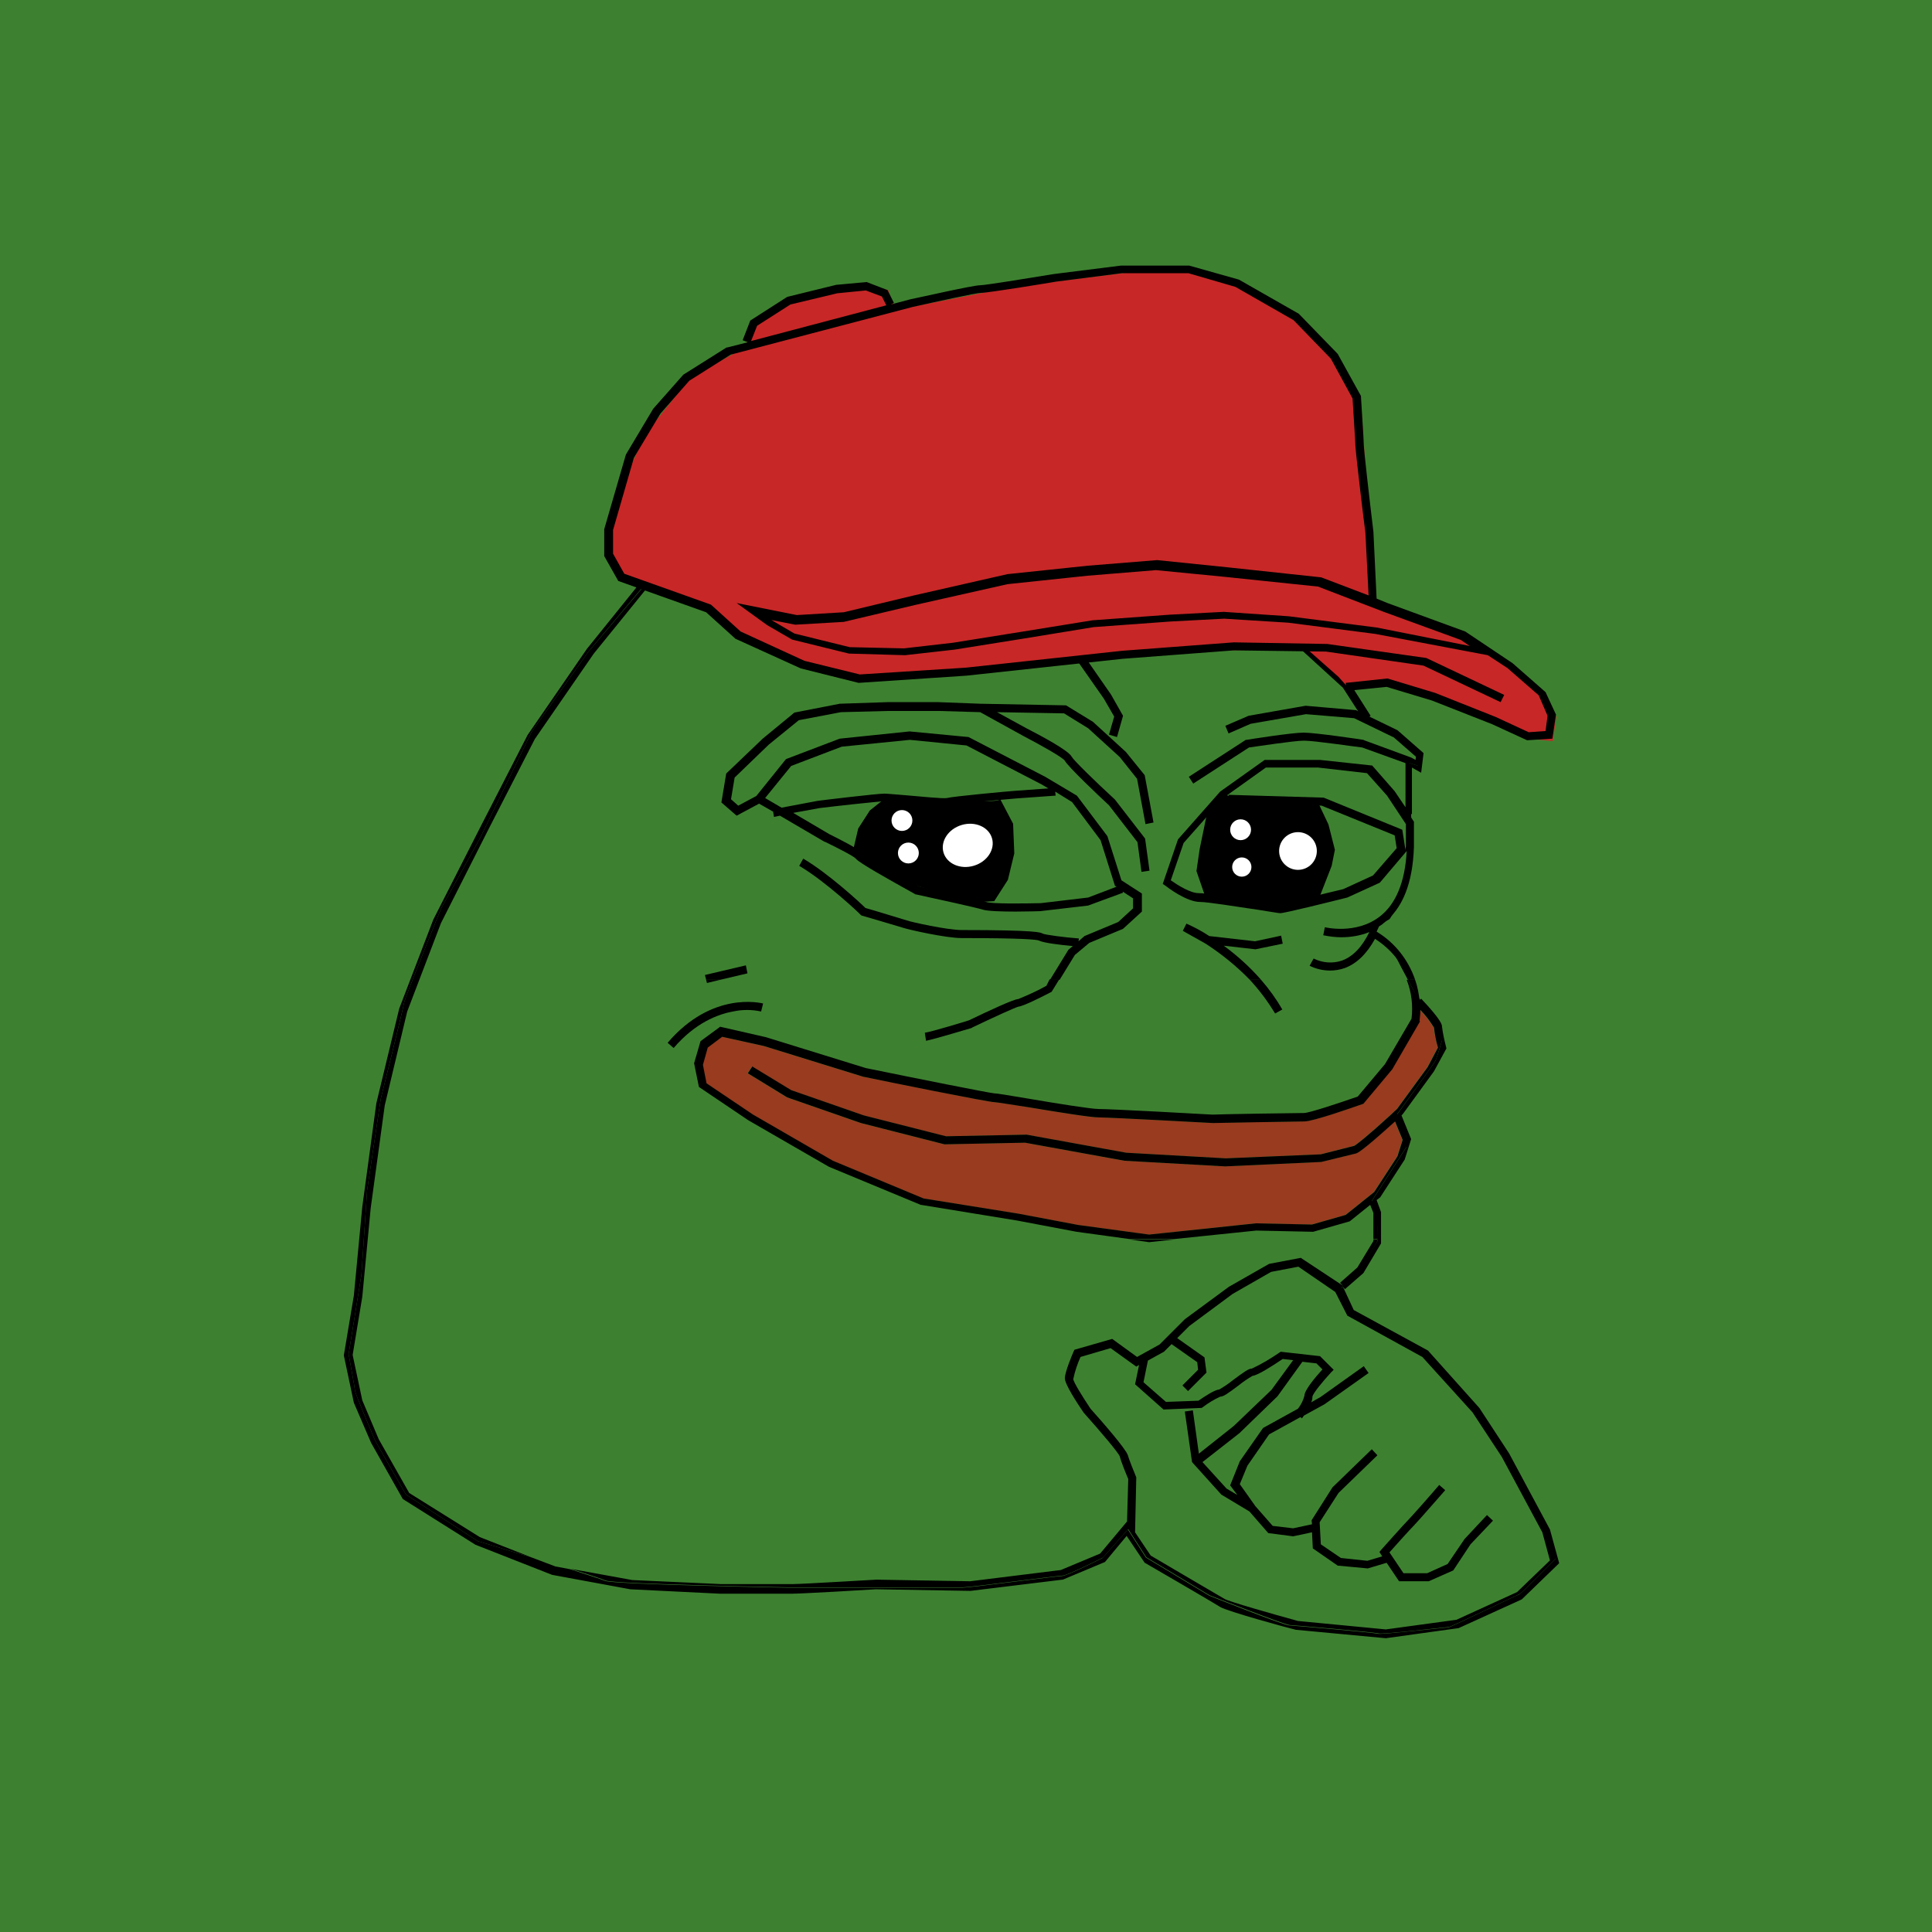 <svg width="256" height="256" viewBox="0 0 256 256" fill="none" xmlns="http://www.w3.org/2000/svg">
<rect x="0" y="0" width="256" height="256" fill="#333333" stroke="none"/>
<g clip-path="url(#clip0_914_3828)">
<rect width="256" height="256" fill="#3D8130"/>
<path d="M177.945 170.449L177.89 170.394L177.945 170.449Z" fill="#3D8130"/>
<path d="M70.866 97.928L64.752 109.837L58.425 122.331L53.959 134.028L50.982 146.469L49.121 160.08L48.005 171.829L46.729 179.539L48.005 185.546L50.184 190.704L54.225 197.828L63.582 203.676L70.494 206.388C72.195 206.919 74.003 207.451 75.545 207.93L83.733 209.418L95.429 209.95H105.105C106.222 209.95 116.005 209.418 116.058 209.365L128.499 209.578L140.514 208.089L145.725 205.909L149.287 201.656L149.446 196.02C149.234 195.542 148.542 193.734 148.33 193.043C148.17 192.564 145.778 189.747 143.598 187.301L143.545 187.248C142.588 185.865 141.046 183.473 141.046 182.675C141.046 181.878 142.003 179.539 142.216 179.113L142.322 178.901L147.32 177.465L150.616 179.858L153.593 178.209L156.943 174.86L162.791 170.553L168.108 167.523L172.308 166.725L177.837 170.5L177.465 170.075L179.751 168.055L181.878 164.546V160.877L181.452 159.814L178.741 161.994L173.903 163.376H173.797L166.353 163.216L155.56 164.333L152.158 164.705L149.553 164.333L142.588 163.376L134.719 161.887L122.012 159.814H121.959L109.784 154.763L99.098 148.596L92.558 144.183L91.92 141.046L92.771 138.122L95.376 136.208L101.437 137.59L114.675 141.684C121.162 143.013 131.051 144.98 131.689 145.034C132.008 145.034 133.284 145.246 136.474 145.778C139.876 146.31 144.555 147.107 145.512 147.107C147.16 147.107 159.867 147.798 160.611 147.851C161.302 147.851 171.617 147.639 172.733 147.639C173.478 147.639 177.465 146.31 179.857 145.459L183.473 141.152L186.929 135.145C187.141 133.39 186.929 131.636 186.291 129.987C185.44 127.754 183.845 125.84 181.825 124.564C180.761 126.585 179.379 127.861 177.784 128.446C177.199 128.658 176.508 128.765 175.87 128.765C174.913 128.765 173.956 128.552 173.159 128.127L173.69 127.17C174.86 127.754 176.189 127.861 177.465 127.435C178.9 126.904 180.123 125.628 181.08 123.661C179.911 124.086 178.635 124.352 177.359 124.352C176.561 124.352 175.764 124.299 174.966 124.086L175.073 123.554L175.179 123.023C175.232 123.023 179.326 124.033 182.409 121.64C184.589 119.992 185.812 117.015 186.025 112.921L182.463 117.121L178.156 119.088C176.242 119.567 169.862 121.162 169.277 121.162C169.065 121.162 168.214 121.055 166.141 120.683C163.535 120.258 159.654 119.673 158.644 119.673C156.836 119.673 154.284 117.706 154.019 117.493L153.7 117.281L155.72 111.379L161.302 105.052L167.204 100.852H174.541L181.452 101.597L184.43 104.999L185.865 107.126V101.384L180.123 99.31C179.485 99.204 173.797 98.407 172.414 98.407C171.085 98.407 165.981 99.204 165.13 99.31L157.74 104.095L157.155 103.192L164.705 98.3H164.811C165.077 98.247 170.819 97.343 172.361 97.343C173.85 97.343 180.017 98.247 180.283 98.3L180.389 98.353L186.61 100.64L187.194 100.959L187.248 100.533L184.323 97.981L179.06 95.429L172.68 94.898L165.343 96.174L162.419 97.45L161.994 96.439L165.077 95.11L172.627 93.781L179.326 94.366L179.592 94.525L177.571 91.389L171.883 86.391L171.936 86.338L149.818 86.976C149.818 86.976 146.947 87.348 143.651 87.773L146.788 92.292L148.383 95.11L147.585 97.928L146.522 97.609L147.213 95.217L145.831 92.824L142.481 87.986L142.694 87.826C138.547 88.358 134.134 88.89 133.868 88.89C133.39 88.89 115.632 90.219 114.888 90.219C113.399 90.113 111.911 89.953 110.475 89.634C110.209 89.475 98.353 85.168 97.928 84.902C97.503 84.636 93.356 80.649 93.356 80.649L85.274 78.15L78.203 86.869L70.866 97.928ZM157.155 122.331C158.219 122.81 159.176 123.395 160.186 123.98L166.247 124.671L169.703 123.926L169.915 124.99L166.3 125.734L162.1 125.256C163.908 126.585 165.556 128.073 167.044 129.775C168.108 130.998 169.065 132.327 169.862 133.709L168.905 134.241C167.948 132.646 166.832 131.104 165.503 129.775C163.748 127.967 161.781 126.319 159.654 124.99L156.571 123.235L157.155 122.331ZM96.386 102.447L101.224 97.822L105.424 94.366L111.432 93.196L117.759 92.984H124.511L130.094 93.196L141.418 93.409L144.98 95.589L149.34 99.576L151.839 102.66L153.008 108.934L151.945 109.146L150.829 103.138L148.542 100.267L144.342 96.439L141.152 94.472L132.273 94.313L136.155 96.439C138.228 97.503 141.79 99.417 142.162 100.214C142.428 100.64 145.246 103.404 147.851 105.85L147.904 105.903L151.892 111.06L152.477 115.314L151.413 115.473L150.882 111.539L147.107 106.647C145.778 105.425 141.631 101.49 141.259 100.746C140.94 100.321 138.175 98.726 135.729 97.45L130.04 94.313L124.564 94.153H117.865L111.592 94.313L106.009 95.376L102.022 98.619L97.503 102.979L97.024 105.85L97.981 106.701L100.374 105.425L104.308 100.533L111.432 97.822L120.683 96.865L128.499 97.609L138.653 102.873L142.854 105.371L146.894 110.741L148.755 116.59L151.467 118.344V120.736L148.968 123.023L144.502 124.883L142.588 126.478L140.567 129.775L139.557 131.423L139.451 131.476C138.122 132.167 135.782 133.39 135.144 133.39C134.666 133.496 131.689 134.826 129.03 136.155L128.765 136.208C128.552 136.261 123.873 137.697 122.704 137.909L122.544 136.846C123.554 136.686 127.967 135.357 128.392 135.198C131.051 133.922 134.347 132.38 134.932 132.38C136.208 131.901 137.431 131.317 138.653 130.625L139.132 129.828L141.578 125.84L142.162 125.362C140.461 125.202 138.228 124.937 137.643 124.618C137.377 124.511 135.782 124.299 127.435 124.299C125.362 124.299 120.471 123.182 119.779 122.969C119.248 122.81 114.25 121.321 114.197 121.321L114.091 121.268L113.984 121.162C113.931 121.109 109.306 116.696 105.903 114.729L106.435 113.772C109.731 115.686 113.931 119.62 114.675 120.311C115.473 120.524 119.62 121.8 120.152 121.959C120.736 122.172 125.521 123.235 127.435 123.235C137.484 123.235 137.909 123.501 138.175 123.714C138.547 123.926 140.94 124.192 142.96 124.352L142.907 124.724L143.704 124.033L148.17 122.172L150.137 120.364V119.035L148.755 118.131L148.808 118.291L144.183 119.992L137.803 120.736C137.484 120.736 136.101 120.79 134.56 120.79C132.752 120.79 130.785 120.736 130.2 120.524C129.349 120.258 123.98 119.088 121.321 118.503H121.268L121.215 118.45C117.865 116.643 113.718 114.357 113.399 113.772C113.134 113.453 111.06 112.389 109.306 111.539H109.252L103.351 108.083L102.553 108.242L102.447 107.551L100.586 106.488L97.715 108.03L95.695 106.275L96.386 102.447ZM98.832 127.914L99.098 128.977L95.482 129.828L93.675 130.253L93.568 129.828L93.409 129.19L98.832 127.914ZM101.118 132.965L100.852 134.028C99.629 133.762 98.353 133.815 97.13 134.028C95.11 134.4 92.133 135.57 89.262 138.866L88.464 138.175C94.366 131.263 100.852 132.858 101.118 132.965Z" fill="#3D8130"/>
<path d="M108.402 106.063C108.721 106.009 116.27 105.106 117.227 105.106C117.6 105.106 118.663 105.212 120.045 105.318C121.906 105.478 125.043 105.744 125.521 105.69C126.266 105.478 133.709 104.84 134.56 104.733L138.972 104.414L138.069 103.883L128.127 98.725L120.63 97.981L111.592 98.885L104.893 101.437L101.49 105.69L103.67 106.966L108.402 106.063Z" fill="#3D8130"/>
<path d="M134.613 105.85C131.316 106.169 126.266 106.647 125.734 106.754C125.255 106.86 123.554 106.754 119.939 106.435C118.716 106.328 117.546 106.222 117.227 106.222C116.483 106.222 110.741 106.913 108.561 107.126L105.052 107.764L109.837 110.582C111.326 111.273 113.878 112.549 114.303 113.187C114.728 113.612 118.344 115.686 121.693 117.493C122.544 117.653 129.562 119.195 130.625 119.567C131.37 119.833 135.463 119.779 137.856 119.726L144.129 118.982L147.904 117.546L147.692 117.44L145.778 111.379L142.003 106.328L139.77 104.999L139.823 105.531L134.613 105.85Z" fill="#3D8130"/>
<path d="M183.739 105.424L181.08 102.447L174.594 101.703H167.682L162.1 105.69L156.783 111.698L155.082 116.643C155.932 117.281 157.634 118.344 158.75 118.344C159.867 118.344 163.482 118.929 166.406 119.407C167.789 119.62 169.171 119.833 169.384 119.833C169.862 119.779 174.86 118.557 177.943 117.812L181.878 116.005L185.015 112.389L184.749 110.688L175.072 106.754L162.685 106.381L162.738 105.318L175.338 105.69L185.759 109.944L186.184 112.655C186.184 112.496 186.184 112.336 186.184 112.177V109.199L183.739 105.424Z" fill="#3D8130"/>
<path d="M172.148 167.789L168.533 168.48L163.429 171.404L157.687 175.657L156.092 177.252L159.707 179.804L159.973 181.825L157.528 184.27L156.783 183.526L158.857 181.452L158.75 180.442L155.348 178.05L154.338 179.06L152.211 180.23L151.626 183.101L154.603 185.706L158.91 185.546C159.707 184.961 161.036 184.111 161.674 184.058C162.312 183.685 162.95 183.26 163.535 182.782C164.971 181.665 165.556 181.293 165.981 181.293C167.257 180.655 168.48 179.964 169.649 179.166L169.809 179.06L175.019 179.645L176.827 181.452L176.455 181.825C175.338 183.047 174.062 184.642 174.009 185.015C174.009 185.28 173.956 185.546 173.85 185.759L175.072 185.068L180.814 180.974L181.452 181.878L175.604 186.025L172.893 187.513C172.786 187.673 172.68 187.832 172.627 187.886L172.414 187.726L168.267 190.012L165.396 194.159L164.386 196.605L166.459 199.529L168.746 202.134L171.457 202.453L173.956 201.922L173.903 201.39L176.667 197.03L181.878 191.979L182.622 192.777L177.465 197.775L174.966 201.656L175.126 204.58L177.784 206.388L181.293 206.76L183.26 206.175L182.888 205.59L183.154 205.271C183.26 205.112 186.131 201.868 186.716 201.337C187.141 200.911 189.587 198.094 190.81 196.711L191.607 197.402C191.448 197.562 188.045 201.549 187.46 202.081C187.035 202.506 184.961 204.793 184.217 205.643L186.078 208.408H189.215L191.926 207.185L194.159 203.889L197.137 200.699L197.934 201.443L194.957 204.58L192.671 208.036L189.427 209.471H185.493L183.845 207.026L181.346 207.77L177.359 207.398L174.062 205.112L173.956 202.985L171.457 203.517L168.161 203.091L165.662 200.22L161.94 197.987L158.059 193.681L157.102 186.982L158.166 186.822L158.963 192.564L163.588 188.896L168.586 184.111L171.457 180.176L170.075 180.017C168.533 181.027 166.725 182.144 166.087 182.25C165.449 182.622 164.811 183.047 164.226 183.526C162.738 184.642 162.153 185.015 161.781 185.015C160.983 185.387 160.186 185.865 159.495 186.397L159.335 186.503L154.284 186.716L150.51 183.366L151.041 180.814L150.669 181.027L147.266 178.582L143.279 179.751C142.854 180.708 142.535 181.665 142.322 182.675C142.375 183.101 143.545 185.068 144.608 186.61C146.044 188.205 149.34 191.979 149.553 192.777C149.712 193.362 150.403 195.063 150.669 195.701L150.722 195.807L150.563 203.038L152.636 206.122C153.7 206.76 161.515 211.332 162.419 211.864C163.057 212.236 168.692 213.831 172.148 214.788L183.792 215.904L193.149 214.628L201.177 210.96L205.537 206.76L204.527 203.038L199.157 193.043L195.276 187.141L188.524 179.804L178.581 174.328L177.093 171.138L172.148 167.789Z" fill="#3D8130"/>
<path d="M180.602 146.256L180.442 146.31C179.379 146.682 173.956 148.596 172.786 148.596C171.67 148.596 160.771 148.755 160.664 148.808C160.505 148.808 147.213 148.064 145.565 148.064C144.502 148.064 140.195 147.373 136.367 146.735C134.241 146.363 132.061 146.044 131.742 146.044C130.997 146.044 117.227 143.226 114.463 142.694H114.409L101.171 138.6L95.642 137.378L93.728 138.813L93.09 141.099L93.568 143.545L99.736 147.692L110.316 153.806L122.331 158.804L134.932 160.824L142.8 162.313L152.211 163.589L166.353 162.1H166.406L173.796 162.259L178.262 160.984L182.037 157.953L185.121 153.221L185.812 151.041L184.802 148.596C180.336 152.636 179.857 152.796 179.592 152.849L175.019 153.966L162.312 154.55H162.259L148.968 153.806L135.782 151.414L125.149 151.626H125.096L114.037 148.808L104.255 145.406L99.044 142.216L99.629 141.312L104.786 144.449L114.409 147.798L125.309 150.563L135.942 150.35H135.995L149.18 152.743L162.366 153.487L174.966 152.955L179.379 151.839C179.645 151.733 181.133 150.563 184.27 147.692C184.696 147.32 184.961 147.054 185.068 146.948L189.108 141.418L190.491 138.813C190.278 137.909 190.065 137.059 189.959 136.155C189.427 135.304 188.843 134.56 188.151 133.815C188.151 134.294 188.151 134.772 188.045 135.251V135.357L184.377 141.684L180.602 146.256Z" fill="#983B1F"/>
<path d="M205.377 202.666L199.954 192.564L196.02 186.557L189.215 178.954L179.379 173.584L177.943 170.5L177.678 170.66C177.678 170.66 178.581 173.956 179.219 174.275C179.857 174.594 188.364 178.954 188.789 179.166C189.215 179.379 196.605 188.205 196.605 188.205L202.56 198.572L206.122 206.547C206.122 206.547 201.549 211.226 201.284 211.279C201.018 211.332 192.192 215.639 191.926 215.639C191.66 215.639 183.101 216.596 182.622 216.489C182.144 216.33 171.617 215.426 170.819 215.373C169.969 215.32 160.239 211.438 160.239 211.438L151.839 206.388L149.446 202.666L146.097 206.441C146.097 206.441 141.365 208.833 140.727 208.833C140.089 208.833 128.499 210.375 127.595 210.375H104.255C104.255 210.375 81.18 209.95 80.17 209.471C79.851 209.312 77.99 208.727 75.545 207.929L73.578 207.557L70.494 206.388C66.719 205.218 63.317 204.208 63.317 204.208L53.8 198.041C53.8 198.041 49.812 191.129 49.653 190.757C49.493 190.385 47.048 184.589 47.048 184.324C47.048 184.058 46.197 179.432 46.197 179.432L47.898 168.852L48.643 157.74L50.45 145.618C50.45 145.618 53.481 133.443 53.534 132.912C53.587 132.327 58.478 120.311 58.478 120.311L63.636 111.007L70.441 96.971L77.937 86.391L85.221 77.725L85.7 77.884L84.849 77.193L77.778 85.966L69.909 97.396L63.742 109.412L57.415 121.853L52.896 133.656L49.865 146.203L48.005 159.92L46.888 171.67L45.559 179.592L46.888 185.865L49.174 191.182L53.374 198.625L62.998 204.686L73.152 208.674L83.52 210.588L95.376 211.173H105.052C106.169 211.173 115.473 210.641 116.058 210.588L128.552 210.8H128.605L140.78 209.312H140.833L146.416 206.972L149.287 203.517L151.679 207.079L151.786 207.132C151.892 207.185 160.771 212.342 161.675 212.927C162.632 213.512 170.766 215.745 171.723 215.958L183.632 217.074L193.202 215.745H193.255L201.549 211.97L201.656 211.917L206.6 207.132L205.377 202.666Z" fill="black"/>
<path d="M77.937 86.391L70.441 96.971L63.636 111.007L58.478 120.311C58.478 120.311 53.587 132.327 53.534 132.912C53.481 133.496 50.45 145.618 50.45 145.618L48.643 157.74L47.898 168.852L46.197 179.432C46.197 179.432 47.048 184.058 47.048 184.324C47.048 184.589 49.493 190.385 49.653 190.757C49.812 191.129 53.8 198.04 53.8 198.04L63.317 204.208C63.317 204.208 66.719 205.218 70.494 206.388L63.583 203.676L54.225 197.828L50.184 190.703L48.005 185.546L46.729 179.539L48.005 171.829L49.121 160.08L50.982 146.469L53.959 134.028L58.425 122.331L64.752 109.837L70.866 97.928L78.682 86.603L85.753 77.884L85.274 77.725L77.937 86.391Z" fill="black"/>
<path d="M172.361 166.672L168.161 167.47L162.844 170.5L156.996 174.807L153.646 178.156L150.669 179.804L147.373 177.412L142.375 178.847L142.269 179.06C142.056 179.539 141.099 181.825 141.099 182.622C141.099 183.42 142.694 185.865 143.598 187.195L143.651 187.248C145.831 189.693 148.223 192.511 148.383 192.99C148.542 193.681 149.287 195.489 149.499 195.967L149.34 201.603L145.778 205.856L140.567 208.036L128.552 209.525L116.111 209.312C116.005 209.312 106.222 209.897 105.159 209.897H95.482L83.786 209.365L75.598 207.876C77.99 208.621 79.904 209.259 80.224 209.418C81.18 209.897 104.308 210.322 104.308 210.322H127.648C128.552 210.322 140.195 208.78 140.78 208.78C141.418 208.78 146.15 206.388 146.15 206.388L149.499 202.613L151.892 206.335L160.292 211.385C160.292 211.385 170.022 215.213 170.872 215.32C171.723 215.373 182.197 216.277 182.675 216.436C183.154 216.596 191.714 215.586 191.979 215.586C192.245 215.586 201.071 211.332 201.337 211.226C201.603 211.173 206.175 206.494 206.175 206.494L202.613 198.519L196.658 188.152C196.658 188.152 189.268 179.326 188.843 179.113C188.417 178.901 179.911 174.541 179.273 174.222C178.635 173.903 177.731 170.607 177.731 170.607L177.997 170.447V170.394L172.361 166.672ZM178.528 174.328L188.47 179.804L195.116 187.141L198.997 193.043L204.367 203.038L205.377 206.76L201.018 210.96L192.99 214.629L183.632 215.905L171.989 214.788C168.533 213.831 162.897 212.236 162.259 211.864C161.356 211.332 153.54 206.76 152.477 206.122L150.403 203.038L150.563 195.808V195.754C150.297 195.116 149.606 193.415 149.446 192.83C149.234 192.033 145.937 188.258 144.502 186.663C143.438 185.068 142.216 183.101 142.216 182.729C142.428 181.718 142.747 180.761 143.173 179.804L147.16 178.635L150.563 181.08L150.935 180.868L150.403 183.42L154.178 186.769L159.229 186.557L159.388 186.45C160.08 185.919 160.877 185.44 161.675 185.068C162.1 185.068 162.632 184.696 164.12 183.579C164.705 183.101 165.343 182.675 165.981 182.303C166.619 182.25 168.48 181.08 169.969 180.07L171.351 180.23L168.48 184.164L163.482 188.949L158.857 192.618L158.059 186.876L156.996 187.035L157.953 193.734L161.834 198.041L165.556 200.274L168.055 203.145L171.351 203.57L173.85 203.038L173.956 205.165L177.252 207.451L181.24 207.823L183.739 207.079L185.387 209.525H189.321L192.564 208.089L194.85 204.633L197.828 201.496L197.03 200.752L194.053 203.942L191.82 207.238L189.108 208.461H185.972L184.111 205.697C184.855 204.846 186.929 202.56 187.354 202.134C187.939 201.55 191.341 197.615 191.501 197.456L190.703 196.765C189.481 198.2 187.035 200.965 186.61 201.39C186.025 201.975 183.154 205.218 183.047 205.324L182.782 205.643L183.154 206.228L181.187 206.813L177.678 206.441L175.019 204.633L174.86 201.709L177.359 197.828L182.516 192.83L181.771 192.033L176.561 197.084L173.797 201.443L173.85 201.975L171.351 202.507L168.639 202.188L166.353 199.582L164.28 196.658L165.29 194.213L168.161 190.066L172.308 187.779L172.521 187.939C172.574 187.833 172.68 187.726 172.786 187.567L175.498 186.078L181.346 181.931L180.708 181.027L174.966 185.121L173.743 185.812C173.85 185.6 173.903 185.334 173.903 185.068C173.956 184.643 175.232 183.101 176.348 181.878L176.721 181.506L174.913 179.698L169.703 179.113L169.543 179.22C168.374 180.017 167.151 180.761 165.875 181.346C165.449 181.346 164.865 181.772 163.429 182.835C162.844 183.313 162.206 183.739 161.568 184.111C160.93 184.164 159.654 185.015 158.804 185.6L154.497 185.759L151.52 183.154L152.105 180.283L154.231 179.113L155.241 178.103L158.644 180.496L158.75 181.506L156.677 183.579L157.421 184.324L159.867 181.878L159.601 179.858L155.986 177.306L157.581 175.711L163.323 171.457L168.427 168.533L172.042 167.842L176.933 171.192L178.528 174.328ZM163.961 198.094L162.525 197.243L159.335 193.734L164.227 189.906L169.277 185.015L172.574 180.442L174.435 180.655L175.232 181.453C174.222 182.569 172.84 184.217 172.84 184.962C172.68 185.6 172.361 186.184 171.989 186.663L167.363 189.215L164.28 193.628L163.004 196.818L163.961 198.094Z" fill="black"/>
<path d="M176.986 89.74L179.698 93.302C179.698 93.302 181.027 95.376 181.506 95.535C181.984 95.695 186.397 98.247 186.397 98.247L188.205 100.267L187.832 101.437L186.45 101.012L186.663 107.87H187.088V101.703L188.311 102.394L188.63 99.789L185.174 96.758L181.452 94.951L181.612 94.844L178.741 90.325L172.946 85.221L172.308 85.966H172.893L176.986 89.74Z" fill="black"/>
<path d="M186.025 117.759C186.025 117.759 184.058 121.693 183.845 121.8C183.632 121.959 181.878 122.704 181.878 122.704L182.037 123.661C182.835 124.245 183.632 124.883 184.323 125.575C184.43 125.734 185.599 128.073 186.556 129.828H187.513C186.61 127.17 184.802 124.883 182.409 123.448C182.516 123.235 182.622 122.969 182.728 122.757C182.888 122.65 183.101 122.544 183.26 122.385C185.865 120.417 187.194 117.015 187.354 112.23V108.88L186.716 107.923L186.875 113.08L186.025 117.759Z" fill="black"/>
<path d="M177.944 91.123L179.964 94.26L179.698 94.1L172.999 93.515L165.449 94.844L162.366 96.174L162.791 97.184L165.715 95.908L173.052 94.632L179.432 95.163L184.696 97.715L187.62 100.267L187.567 100.693L186.982 100.374L180.761 98.088L180.655 98.034C180.389 97.981 174.275 97.077 172.733 97.077C171.191 97.077 165.449 97.981 165.184 98.034H165.077L157.528 102.926L158.112 103.83L165.503 99.045C166.353 98.938 171.457 98.141 172.786 98.141C174.169 98.141 179.858 98.991 180.496 99.045L186.237 101.118V106.966L184.802 104.84L181.825 101.437L174.913 100.693H167.576L161.675 104.893L156.092 111.22L154.072 117.121L154.391 117.334C154.657 117.547 157.209 119.514 159.016 119.514C160.026 119.514 163.961 120.152 166.513 120.524C168.586 120.843 169.437 121.002 169.65 121.002C170.234 121.002 176.614 119.407 178.528 118.929L182.835 116.962L186.397 112.762C186.184 116.855 184.962 119.833 182.782 121.481C179.645 123.873 175.551 122.863 175.551 122.863L175.445 123.395L175.338 123.926C176.136 124.086 176.933 124.192 177.731 124.192C179.007 124.192 180.283 123.98 181.453 123.501C180.496 125.468 179.273 126.744 177.837 127.276C176.614 127.701 175.232 127.595 174.062 127.01L173.531 127.967C174.381 128.392 175.338 128.605 176.242 128.605C176.88 128.605 177.518 128.499 178.156 128.286C179.751 127.701 181.08 126.425 182.197 124.405C184.217 125.681 185.812 127.595 186.663 129.828H186.822C185.919 128.073 184.696 125.734 184.589 125.575C183.845 124.883 183.101 124.245 182.303 123.661L182.144 122.704C182.144 122.704 183.898 121.959 184.111 121.8C184.324 121.64 186.291 117.759 186.291 117.759L187.141 113.134L186.982 107.977L186.769 101.118L188.151 101.543L188.524 100.374L186.716 98.353C186.716 98.353 182.303 95.748 181.825 95.642C181.346 95.482 180.017 93.409 180.017 93.409L177.306 89.847L173.159 86.125H172.574L172.521 86.178L177.944 91.123ZM186.237 112.655L185.812 109.944L175.392 105.69L162.791 105.318L162.738 106.382L175.126 106.754L184.802 110.688L185.068 112.389L181.931 116.005L177.997 117.812C174.913 118.557 169.915 119.779 169.437 119.833C169.224 119.833 167.842 119.62 166.46 119.407C163.535 118.929 159.92 118.344 158.804 118.344C157.74 118.344 156.039 117.281 155.135 116.643L156.836 111.698L162.153 105.69L167.736 101.703H174.647L181.134 102.447L183.792 105.425L186.291 109.199V112.177C186.238 112.336 186.237 112.496 186.237 112.655Z" fill="black"/>
<path d="M152.264 164.599L155.667 164.227H149.659L152.264 164.599Z" fill="black"/>
<path d="M182.516 164.439C182.356 164.705 179.272 169.703 179.272 169.703L177.89 170.447L178.209 170.819L180.655 168.693L182.994 164.758V164.227H182.516C182.569 164.333 182.569 164.386 182.516 164.439Z" fill="black"/>
<path d="M182.516 164.439C182.516 164.386 182.569 164.28 182.569 164.227H181.984V164.439L179.858 167.948L177.571 169.969L177.944 170.394L177.997 170.447L179.379 169.703C179.326 169.703 182.41 164.758 182.516 164.439Z" fill="black"/>
<path d="M187.62 131.848L188.098 132.539C187.992 131.636 187.832 130.732 187.513 129.828H186.556C187.141 130.944 187.62 131.848 187.62 131.848Z" fill="black"/>
<path d="M191.076 137.803C191.023 138.069 190.385 140.195 190.225 140.514C190.066 140.886 185.068 147.745 185.068 147.745L186.238 150.137C186.238 150.137 186.45 151.839 186.291 152.105C186.131 152.37 181.718 159.229 181.718 159.229L182.41 161.143C182.41 161.143 182.569 163.535 182.516 164.28H182.994V160.611L182.41 159.016L182.888 158.644L186.131 153.646L186.982 150.935L185.706 147.798C185.812 147.692 185.865 147.639 185.865 147.639L190.012 141.95L191.661 138.919L191.607 138.707C191.395 137.856 191.182 136.952 191.076 136.048C191.076 135.836 191.076 135.251 188.311 132.327L188.098 132.539L189.747 134.879C189.747 134.879 191.129 137.537 191.076 137.803Z" fill="black"/>
<path d="M186.556 129.828H186.397C187.035 131.476 187.248 133.231 187.035 134.985L183.526 140.993L179.911 145.299C177.465 146.15 173.477 147.479 172.786 147.479C171.67 147.479 161.356 147.639 160.664 147.692C159.867 147.639 147.213 146.947 145.565 146.947C144.608 146.947 139.929 146.203 136.527 145.618C133.39 145.087 132.061 144.874 131.742 144.874C131.051 144.821 121.215 142.854 114.729 141.525L101.49 137.431L95.429 136.048L92.824 137.962L91.973 140.887L92.611 144.023L99.151 148.436L109.837 154.603L122.012 159.654H122.065L134.772 161.728L142.641 163.216L149.606 164.173H155.667L166.459 163.057L173.903 163.216H174.009L178.847 161.834L181.559 159.654L181.984 160.718V164.173H182.569C182.622 163.429 182.463 161.037 182.463 161.037L181.771 159.123C181.771 159.123 186.184 152.264 186.344 151.998C186.503 151.732 186.291 150.031 186.291 150.031L185.121 147.639C185.121 147.639 190.172 140.78 190.278 140.408C190.438 140.036 191.022 137.962 191.129 137.697C191.182 137.431 189.8 134.772 189.8 134.772L188.151 132.433L187.673 131.742C187.62 131.848 187.141 130.944 186.556 129.828ZM188.098 135.251C188.151 134.772 188.205 134.294 188.205 133.815C188.896 134.507 189.481 135.304 190.012 136.155C190.119 137.059 190.278 137.962 190.544 138.813L189.162 141.418L185.121 146.947C185.015 147.054 184.696 147.32 184.323 147.692C181.187 150.563 179.751 151.679 179.432 151.839L175.019 152.955L162.419 153.487L149.234 152.743L136.048 150.35H135.995L125.362 150.563L114.463 147.798L104.84 144.449L99.682 141.312L99.098 142.216L104.308 145.406L114.091 148.808L125.149 151.626H125.202L135.836 151.413L149.021 153.806L162.313 154.55H162.366L175.072 153.965L179.645 152.849C179.857 152.796 180.389 152.636 184.855 148.596L185.865 151.041L185.174 153.221L182.09 157.953L178.316 160.983L173.85 162.259L166.459 162.1H166.406L152.264 163.589L142.854 162.313L134.985 160.824L122.384 158.804L110.369 153.806L99.789 147.692L93.621 143.545L93.143 141.099L93.781 138.813L95.695 137.378L101.224 138.6L114.463 142.694H114.516C117.281 143.279 130.997 146.044 131.795 146.044C132.061 146.044 134.294 146.416 136.42 146.735C140.248 147.373 144.555 148.064 145.618 148.064C147.266 148.064 160.558 148.808 160.718 148.808C160.824 148.808 171.723 148.596 172.839 148.596C174.009 148.596 179.432 146.682 180.495 146.309L180.655 146.256L184.483 141.684L188.151 135.357L188.098 135.251Z" fill="black"/>
<path d="M97.13 134.028C98.353 133.762 99.629 133.762 100.852 134.028L101.118 132.965C100.852 132.912 94.366 131.263 88.464 138.175L89.262 138.866C92.133 135.517 95.11 134.4 97.13 134.028Z" fill="black"/>
<path d="M95.429 129.828L99.044 128.977L98.832 127.914L93.409 129.19L93.568 129.828H95.429Z" fill="black"/>
<path d="M93.675 130.253L95.429 129.828H93.568L93.675 130.253Z" fill="black"/>
<path d="M159.761 125.043C161.887 126.425 163.854 128.02 165.609 129.828H167.098C165.609 128.127 163.961 126.638 162.153 125.309L166.353 125.787L169.969 125.043L169.756 123.98L166.3 124.724L160.239 124.033C159.282 123.395 158.272 122.863 157.209 122.385L156.73 123.342L159.761 125.043Z" fill="black"/>
<path d="M168.958 134.294L169.915 133.762C169.118 132.38 168.161 131.051 167.098 129.828H165.609C166.885 131.21 168.001 132.699 168.958 134.294Z" fill="black"/>
<path d="M100.586 106.488L102.447 107.551L102.553 108.242L103.351 108.083L109.252 111.539H109.306C111.06 112.389 113.134 113.453 113.399 113.772C113.772 114.303 117.865 116.589 121.215 118.45L121.268 118.503H121.321C124.033 119.088 129.349 120.258 130.2 120.524C130.838 120.736 132.805 120.79 134.56 120.79C136.101 120.79 137.537 120.736 137.803 120.736L144.183 119.992L148.808 118.291L148.755 118.131L150.137 119.035V120.364L148.17 122.172L143.704 124.033L142.907 124.724L142.96 124.352C140.94 124.192 138.547 123.873 138.175 123.714C137.909 123.554 137.484 123.235 127.435 123.235C125.521 123.235 120.736 122.172 120.152 121.959C119.62 121.8 115.473 120.524 114.675 120.311C113.984 119.62 109.784 115.739 106.435 113.772L105.903 114.729C109.359 116.749 113.984 121.109 113.984 121.162L114.091 121.268L114.197 121.321C114.25 121.321 119.248 122.81 119.779 122.969C120.417 123.182 125.309 124.299 127.435 124.299C135.782 124.299 137.324 124.511 137.643 124.618C138.228 124.937 140.461 125.202 142.162 125.362L141.578 125.84L139.132 129.828H140.408L142.428 126.532L144.342 124.937L148.808 123.076L151.307 120.79V118.397L148.596 116.643L146.735 110.794L142.694 105.425L138.494 102.926L128.339 97.662L120.524 96.918L111.273 97.875L104.148 100.586L100.214 105.478L97.822 106.754L96.865 105.903L97.343 103.032L101.862 98.672L105.85 95.429L111.432 94.366L117.706 94.206H124.405L129.881 94.366L135.57 97.503C138.015 98.779 140.833 100.374 141.099 100.799C141.471 101.543 145.618 105.478 146.947 106.701L150.722 111.592L151.254 115.526L152.317 115.367L151.732 111.113L147.745 105.956L147.692 105.903C145.087 103.511 142.269 100.746 142.003 100.267C141.631 99.47 138.069 97.556 135.995 96.493L132.114 94.366L140.993 94.525L144.183 96.493L148.383 100.321L150.669 103.192L151.786 109.199L152.849 108.987L151.679 102.713L149.18 99.629L144.821 95.642L141.259 93.462L129.934 93.249L124.352 93.037H117.6L111.273 93.249L105.265 94.419L101.065 97.875L96.227 102.5L95.589 106.328L97.609 108.083L100.586 106.488ZM142.056 106.275L145.831 111.326L147.745 117.387L147.958 117.493L144.183 118.929L137.909 119.673C135.517 119.726 131.423 119.779 130.678 119.514C129.615 119.141 122.597 117.653 121.747 117.44C118.397 115.632 114.729 113.559 114.356 113.134C113.931 112.549 111.379 111.273 109.89 110.529L105.105 107.711L108.614 107.073C110.794 106.807 116.536 106.169 117.281 106.169C117.6 106.169 118.769 106.275 119.992 106.382C123.607 106.701 125.309 106.807 125.787 106.701C126.319 106.594 131.37 106.063 134.666 105.797L139.876 105.425L139.823 104.893L142.056 106.275ZM104.84 101.49L111.539 98.938L120.577 98.034L128.073 98.779L138.015 103.936L138.919 104.468L134.506 104.787C133.656 104.84 126.213 105.531 125.468 105.744C124.99 105.85 121.906 105.531 119.992 105.371C118.61 105.265 117.546 105.159 117.174 105.159C116.217 105.159 108.668 106.063 108.349 106.116L103.564 107.02L101.384 105.744L104.84 101.49Z" fill="black"/>
<path d="M138.654 130.625C137.431 131.316 136.208 131.848 134.932 132.38C134.347 132.38 131.051 133.922 128.392 135.198C127.914 135.357 123.554 136.686 122.544 136.846L122.704 137.909C123.82 137.696 128.552 136.261 128.765 136.208L128.818 136.155C131.476 134.879 134.507 133.496 134.932 133.39C135.57 133.337 137.909 132.167 139.238 131.476L139.345 131.423L140.355 129.775H139.079L138.654 130.625Z" fill="black"/>
<path d="M143.757 87.082L143.066 87.561C143.385 87.507 143.704 87.507 144.023 87.454L143.757 87.082Z" fill="black"/>
<path d="M146.256 92.558L147.639 94.951L146.947 97.343L148.011 97.662L148.808 94.844L147.213 92.027L144.076 87.507C143.757 87.561 143.438 87.561 143.119 87.614L142.907 87.773L146.256 92.558Z" fill="black"/>
<path d="M178.794 91.282L183.526 90.804C183.526 90.804 195.329 94.313 195.807 94.791C196.286 95.27 202.24 97.875 202.24 97.875L205.749 98.194L206.228 95.004L203.623 91.282L196.126 85.753L187.567 81.606L182.197 79.745L180.283 52.63L175.764 45.878L169.011 40.349L160.292 36.042L151.254 35.883L134.241 38.01L118.61 41.093L117.706 38.435C116.483 38.116 115.26 37.903 114.037 37.744C113.133 37.744 104.839 40.296 104.839 40.296L99.789 42.954L98.725 46.038L91.495 50.025L85.646 57.362L82.297 64.433C82.297 64.433 80.596 71.504 80.596 71.93C80.596 72.355 81.499 76.236 82.137 76.502C82.775 76.768 87.507 78.044 87.507 78.044L93.728 81.127L102.713 86.338L113.878 90.006C113.878 90.006 124.458 89.262 125.521 89.262C126.585 89.262 142.535 87.561 143.438 87.561C144.342 87.561 161.834 86.178 162.312 86.178C162.791 86.178 173.212 86.019 173.212 86.019L177.359 89.687L178.794 91.282Z" fill="#C82727"/>
<path d="M174.647 106.328L176.03 109.252L176.88 112.602L176.455 114.729L174.647 119.354L168.905 120.311L159.654 118.663L158.538 115.42L158.963 112.496L159.92 107.87L162.313 105.212L163.854 106.062L174.062 106.328" fill="black"/>
<path d="M132.539 105.903L134.241 109.146L134.4 113.08L133.549 116.589L131.742 119.407L128.818 119.567L117.6 116.217L113.134 112.283L113.718 109.784L115.26 107.392L117.334 105.743L125.202 105.956C125.096 105.903 132.22 106.488 132.539 105.903Z" fill="black"/>
<path d="M204.793 91.708L200.433 87.88L194.159 83.68L183.845 79.905L182.409 79.32L181.984 70.441C181.452 66.081 180.708 59.489 180.708 58.957C180.708 58.213 180.336 52.79 180.336 52.577V52.471L177.252 46.888L172.095 41.572L164.173 37.053L157.581 35.192H148.542L139.664 36.308C136.101 36.893 130.519 37.797 129.881 37.797C128.924 37.797 121.481 39.498 120.63 39.658L118.025 40.349L118.45 40.136L117.599 38.435L114.835 37.371L110.794 37.744L104.308 39.339L99.417 42.475L98.406 45.081L99.098 45.346L96.386 46.038H96.28L90.538 49.653L86.55 54.172L82.935 60.233L80.064 70.122V73.684L81.925 76.981L93.568 81.127L97.449 84.636L106.116 88.571L113.772 90.485L128.073 89.528L148.755 87.295L163.482 86.178L175.71 86.338L188.63 88.199L198.838 93.037L199.316 92.08L189.002 87.189L175.87 85.328L163.482 85.115L148.702 86.231L128.02 88.465L113.931 89.368L106.594 87.561L98.141 83.68L94.206 80.117L82.722 76.023L81.234 73.365V70.228L83.998 60.658L87.507 54.81L91.335 50.45L96.811 46.995L120.949 40.668C124.086 39.977 129.349 38.807 129.987 38.807C130.944 38.807 139.026 37.478 139.929 37.318L148.649 36.202H157.474L163.695 38.01L171.404 42.422L176.348 47.526L179.219 52.79C179.326 54.757 179.592 58.425 179.592 58.957C179.592 59.701 180.761 69.484 180.921 70.547L181.346 78.894L175.072 76.502L162.685 75.173L153.327 74.216L144.13 74.96L133.496 76.077L121.108 78.894L111.804 81.127L105.584 81.5L97.609 79.905L101.65 82.829L104.946 84.743L112.496 86.604L119.886 86.816H119.939L126.531 86.072L135.836 84.583L144.927 83.095L155.135 82.35L162.206 81.978L170.713 82.51L182.25 83.999L197.137 86.816L199.742 88.518L203.889 92.133L205.058 94.844L204.793 96.865L202.56 97.024L198.2 95.004L190.172 91.814L183.845 89.9L178.316 90.485L178.422 91.548L183.739 91.016L189.746 92.824L197.721 95.961L202.347 98.088L205.696 97.875L206.175 94.685L204.793 91.708ZM99.523 45.187L100.32 43.167L104.733 40.349L110.954 38.86L114.729 38.488L116.855 39.285L117.44 40.455L99.523 45.187ZM182.409 83.148L170.766 81.659L162.153 81.074L155.029 81.447L144.768 82.191L135.57 83.68L126.266 85.168L119.779 85.912L112.602 85.753L105.265 83.945L102.181 82.138H102.128L105.371 82.776L111.804 82.403L121.215 80.171L133.496 77.406L144.076 76.289L153.168 75.545L162.419 76.449L174.647 77.725L183.366 81.074L193.574 84.796L194.744 85.594L182.409 83.148Z" fill="black"/>
<path d="M129.035 114.716C130.808 114.189 131.886 112.552 131.442 111.06C130.999 109.569 129.202 108.787 127.429 109.314C125.655 109.842 124.578 111.479 125.021 112.97C125.465 114.462 127.262 115.244 129.035 114.716Z" fill="white"/>
<path d="M120.364 114.41C121.128 114.41 121.747 113.791 121.747 113.027C121.747 112.264 121.128 111.645 120.364 111.645C119.601 111.645 118.982 112.264 118.982 113.027C118.982 113.791 119.601 114.41 120.364 114.41Z" fill="white"/>
<path d="M119.514 110.103C120.277 110.103 120.896 109.484 120.896 108.721C120.896 107.957 120.277 107.338 119.514 107.338C118.75 107.338 118.131 107.957 118.131 108.721C118.131 109.484 118.75 110.103 119.514 110.103Z" fill="white"/>
<path d="M164.545 116.164C165.25 116.164 165.821 115.593 165.821 114.888C165.821 114.183 165.25 113.612 164.545 113.612C163.841 113.612 163.269 114.183 163.269 114.888C163.269 115.593 163.841 116.164 164.545 116.164Z" fill="white"/>
<path d="M164.386 111.326C165.149 111.326 165.768 110.707 165.768 109.944C165.768 109.18 165.149 108.561 164.386 108.561C163.622 108.561 163.004 109.18 163.004 109.944C163.004 110.707 163.622 111.326 164.386 111.326Z" fill="white"/>
<path d="M171.989 115.26C173.369 115.26 174.488 114.141 174.488 112.761C174.488 111.381 173.369 110.263 171.989 110.263C170.609 110.263 169.49 111.381 169.49 112.761C169.49 114.141 170.609 115.26 171.989 115.26Z" fill="white"/>
</g>
<defs>
<clipPath id="clip0_914_3828">
<rect width="256" height="256" fill="white"/>
</clipPath>
</defs>
</svg>
